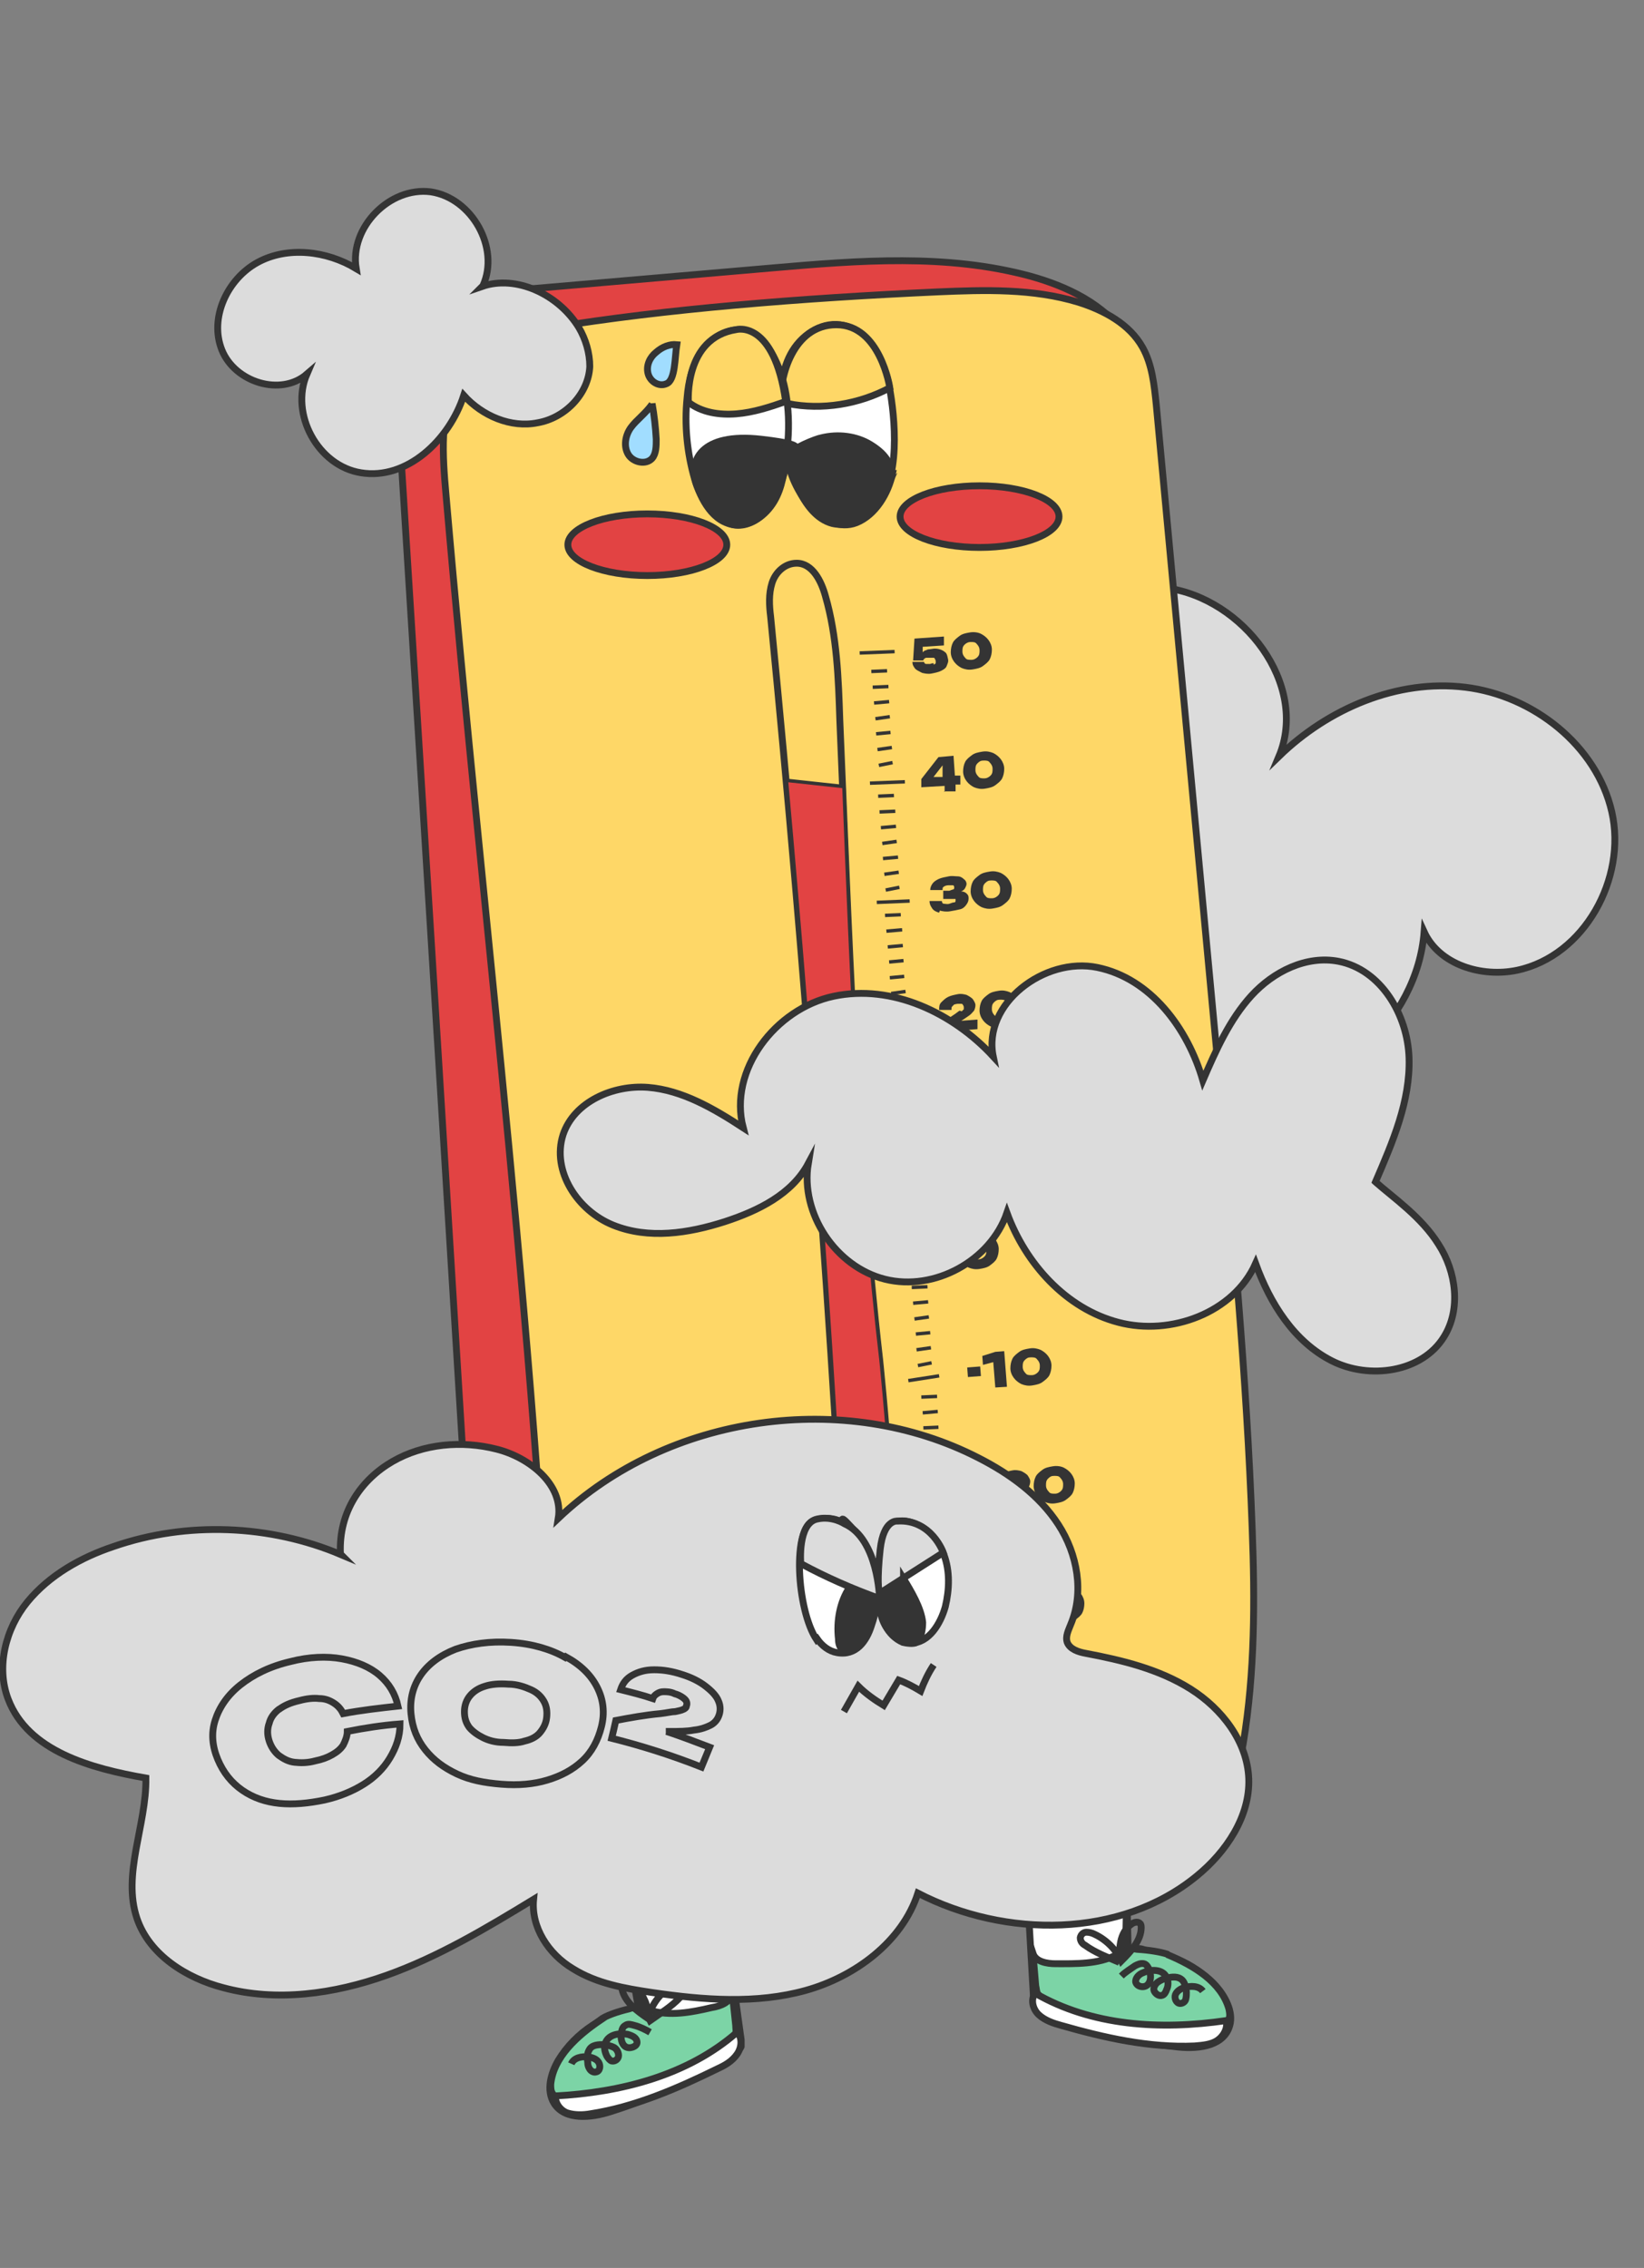 <?xml version="1.0" encoding="UTF-8"?>
<svg xmlns="http://www.w3.org/2000/svg" id="a" viewBox="0 0 240 331">
  <rect x="0" y="0" width="240" height="331" fill="#808080" stroke="none"/>
  <defs>
    <style>.b,.c{fill:#343434;}.d,.e,.f,.g{stroke-width:.5px;}.d,.e,.f,.g,.h,.i,.j,.k,.l,.m,.c,.n{stroke:#343434;stroke-miterlimit:10;}.d,.j{fill:#fff;}.e{fill:#ef83e0;}.f,.k{fill:#e24343;}.g,.l{fill:#dcdcdc;}.h{fill:#7cd4a6;}.i{fill:#fed767;}.m{fill:#a1ddff;}.n{fill:none;}</style>
  </defs>
  <path class="l" d="M141.6,101.6c-5.4-6.7-13.7-11.9-22.1-10.6-8.5,1.4-15.1,11.9-10.3,19-6.9-2.1-14.7,1.1-19.1,6.8s-5.8,13.2-4.9,20.4c1.1,8.9,6.3,17.9,14.8,20.9s19.7-2.4,20.4-11.4c2.9,10.7,12.3,20,23.4,20.5,11.1,.5,22.2-9.4,21-20.5,.2,7.8,8.8,13.1,16.6,13.3,13.1,.3,25.5-10.9,26.5-24,2.2,4.8,8.4,6.7,13.6,5.6,9.8-2.1,16-13.4,13.8-23.1-2.2-9.7-11.5-17-21.4-18.2-9.9-1.2-20,3.1-27.2,10.1,4.4-10.5-5.2-23.1-16.5-24.6-11.3-1.4-22.3,5.7-28.7,15.8Z"></path>
  <g>
    <g>
      <path class="k" d="M164.4,271.8l.3,12.9c4.8-.3,9.7,1.7,12.9,5.3,1.5,1.7,2.6,4,1.8,6-1.1,2.8-4.9,3.1-7.9,2.7-6.7-.7-13.3-2.4-19.6-5-.2,0-.4-.2-.6-.3-.3-.3-.3-.8-.3-1.2l-.8-17.5c0-.6,0-1.2,.4-1.6,.3-.3,.8-.4,1.2-.4,4.4-.6,8.8-1.2,12.5-.9Z"></path>
      <path class="j" d="M164.4,276.2c-4.5,1.8-9.4,2.5-14.3,2l.8,13.8c0,.3,0,.7,.2,.9,.2,.3,.6,.5,.9,.6,2.9,1.2,5.8,2.1,8.8,2.9,.4,.1,.9,.2,1.3,.1,.4-.1,.6-.4,.9-.6,2.5-2.4,4.2-5.5,4.9-8.8,.1-.6,.2-1.4-.1-1.9-.7-1.1-2.3-.9-3.5-.5,.1-2.9,.1-5.7,.2-8.5Z"></path>
      <path class="h" d="M170.5,285.3c3.8,1.6,7.8,4,8.9,7.9,.1,.5,.2,1,0,1.5-.3,.7-1.1,.9-1.8,1-8.4,1.6-17.4,.2-25-3.8-.4-.2-.8-.5-1.1-.9-.2-.3-.2-.8-.3-1.2l-.4-4.7c.4,1.2,2,1.5,3.3,1.5,3,0,6.2,.1,8.9-1.3,.5-.3,1-.6,1.6-.8,.5-.1,.9-.1,1.4,0,1.8,.1,3.5,.4,4.4,.7Z"></path>
      <path class="n" d="M163.4,286.5c0-1,0-2.1,.2-3.1s.7-2,1.6-2.6c.4-.3,1-.4,1.3,0,.1,.2,.1,.4,.1,.5,0,1.9-1.5,3.5-2.9,4.9-.8-1.7-2.2-3.1-3.9-3.9-.4-.2-.8-.3-1.2-.3s-.8,.3-.9,.8c0,.5,.3,.9,.7,1.1,1.5,1.1,3.4,1.8,5,2.5Z"></path>
      <path class="j" d="M179,294.9c.3,1.1-.4,2.3-1.3,2.9s-2.1,.7-3.3,.8c-6.6,.3-13.2-1.2-19.5-3-1.1-.3-2.3-.7-3.2-1.5-.9-.8-1.3-2.2-.6-3.2,8.3,4.8,18.3,5.4,27.9,4Z"></path>
      <path class="n" d="M163.7,288.4c.6-.6,1.3-1,2-1.5,.4-.2,.8-.4,1.3-.3,.4,.1,.6,.5,.8,.9,.2,.7,.3,1.5-.2,2.1s-1.6,.4-1.8-.3c-.1-.6,.5-1.2,1.1-1.4,1.1-.5,2.7-.5,3.3,.5,.4,.6,.4,1.4,.1,2-.1,.3-.3,.7-.6,.8-.5,.2-1-.2-1.2-.6s.1-1,.5-1.3,.9-.5,1.3-.6c.8-.2,1.7-.3,2.3,.3,.4,.4,.5,1.1,.6,1.7,0,.4,0,.7-.1,1.1s-.5,.6-.8,.6c-.6,0-.9-.8-.7-1.3s.8-.9,1.3-1c.9-.3,2.1-.3,2.7,.5"></path>
    </g>
    <g>
      <path class="k" d="M91,280.4l2.2,12.7c-4.8,.6-9.2,3.5-11.7,7.6-1.1,1.9-1.8,4.4-.6,6.3,1.6,2.5,5.4,2.1,8.2,1.2,6.4-2,12.6-4.9,18.2-8.6,.2-.1,.4-.3,.5-.4,.2-.3,.2-.8,.1-1.2l-2.5-17.3c0-.6-.2-1.2-.7-1.5-.4-.2-.8-.2-1.3-.2-4.4,.2-8.8,.5-12.4,1.5Z"></path>
      <path class="j" d="M91.9,284.7c4.7,1,9.7,.6,14.4-.7l1.9,13.7c0,.3,0,.7,0,1-.1,.3-.5,.6-.8,.8-2.6,1.7-5.3,3.2-8,4.6-.4,.2-.8,.4-1.2,.3-.4,0-.7-.2-1-.4-2.9-1.9-5.2-4.6-6.5-7.8-.3-.6-.5-1.3-.2-1.9,.4-1.2,2.1-1.3,3.4-1.2-.6-2.8-1.2-5.6-1.8-8.3Z"></path>
      <path class="h" d="M87.7,294.8c-3.4,2.3-6.9,5.4-7.3,9.4,0,.5,0,1,.3,1.4,.4,.6,1.3,.7,2,.7,8.6,0,17.1-3.1,23.8-8.4,.4-.3,.7-.6,.9-1.1,.1-.4,0-.8,0-1.2l-.5-4.7c-.2,1.3-1.7,1.9-3,2.1-3,.7-6.1,1.3-9,.4-.6-.2-1.1-.4-1.7-.4-.5,0-.9,0-1.4,.2-1.7,.4-3.4,1-4.2,1.6Z"></path>
      <path class="n" d="M94.8,294.7c-.2-1-.3-2.1-.8-3-.4-1-1.1-1.8-2-2.2-.4-.2-1.1-.2-1.2,.2,0,.2,0,.4,0,.6,.4,1.9,2.2,3.2,3.8,4.3,.4-1.8,1.6-3.5,3.1-4.5,.3-.2,.7-.5,1.1-.5s.9,.2,1,.6c.1,.5-.2,.9-.5,1.3-1.3,1.4-3,2.4-4.4,3.4Z"></path>
      <path class="j" d="M81.1,305.9c-.1,1.1,.8,2.2,1.8,2.5s2.2,.3,3.3,.1c6.5-1,12.7-3.7,18.6-6.6,1.1-.5,2.1-1.1,2.8-2.1s.8-2.4,0-3.2c-7.2,6.3-17,8.8-26.6,9.3Z"></path>
      <path class="n" d="M94.9,296.6c-.7-.4-1.5-.8-2.3-1-.4-.1-.9-.3-1.3,0-.4,.2-.5,.6-.6,1.1-.1,.7,0,1.6,.6,2s1.7,0,1.7-.6c0-.7-.7-1-1.4-1.2-1.2-.2-2.7,0-3.2,1.2-.3,.6-.1,1.4,.2,2,.2,.3,.4,.6,.7,.7,.5,.1,1-.3,1-.8s-.3-1-.7-1.2-.9-.3-1.4-.4c-.8,0-1.8,0-2.2,.8-.3,.5-.3,1.2-.2,1.8,0,.4,.1,.7,.3,1s.6,.5,.9,.4c.6-.1,.7-.9,.4-1.4s-.9-.7-1.5-.8c-1-.1-2.1,.1-2.5,1"></path>
    </g>
    <path class="k" d="M93.1,280.2c-5.4-.9-10.9-2.2-15-5.8-6.6-5.8-7.7-15.6-8.2-24.4-3.9-63.5-7.8-126.9-11.8-190.4-.3-5-.3-10.8,3.5-14,2.6-2.2,6.2-2.6,9.5-2.9,13.9-1.2,27.8-2.4,41.7-3.6,12.6-1.1,25.4-2.1,37.6,1.2,5.4,1.5,10.9,4.1,14,8.8,2.2,3.4,2.9,7.6,3.2,11.7,.8,10.7-.9,21.3-1.8,32-4.2,48.4,6.6,97,3.2,145.5-.6,8.3-1.6,16.6-3.8,24.6-1.3,4.6-12.5,11.4-14.7,11.1-14.4-1.7-29.1-.4-43,3.8-5.2,1.6-10.6,3.1-14.5,2.5Z"></path>
    <path class="i" d="M80.4,48c-5.9,.6-11.4,2.1-13.8,7.3s-2,11.2-1.5,16.8c5.5,63.7,13.7,127,16,190.6,.2,6.5,4.8,14.6,10.8,17.1,2.5,1.1,5.4,.8,8.2,.4,21.5-2.6,43-5.1,64.5-7.7,2.5-.3,5.1-.6,7.5-1.7,5.9-2.8,8.3-10,9.4-16.4,1.7-10.3,1.7-20.8,1.3-31.3-.8-22.2-2.9-44.4-4.9-66.6l-9.1-97.4c-.3-2.9-.6-5.9-2-8.4-1.9-3.4-5.6-5.4-9.4-6.6-6.6-2-13.6-1.8-20.5-1.5-19.9,.9-39.8,2.5-56.3,5.2Z"></path>
    <path class="n" d="M130.6,245.7c5.5,2.1,8,9.8,4.6,14.7-3.4,4.8-11.6,5.2-15.3,.5-3.7-4.6-1.4-12.6,4.2-14.6-2.6-52.2-6.5-104.3-11.6-156.3-.2-1.6-.3-3.3,.2-4.9s1.9-2.9,3.6-2.9c2.3,0,3.6,2.6,4.2,4.8,1.7,5.9,1.9,12,2.1,18.1,1.3,30.8,2.3,62.6,5.8,93.2,0,0,3.4,31.7,2,47.4Z"></path>
    <g>
      <path class="j" d="M129.5,71.2c-.7,1.6-1.7,3.1-3.1,4.1s-3.2,1.5-4.9,1.1c-2.3-.6-3.9-2.8-4.9-5-1.6-3.6-2.4-7.6-2.6-11.5-.1-3,.1-6.1,1.7-8.7s4.6-4.4,7.5-3.7c3.2,.8,5,4.1,6.2,7.2,.6,1.7,2.3,11.4,0,16.6Z"></path>
      <path class="i" d="M115,58.9c5,1,10.4,.1,14.9-2.3,0,0-1.4-9.2-7.8-9.2s-8.3,7.8-8.1,11.2l1,.3Z"></path>
      <g>
        <path class="j" d="M114.8,66.5c-.3,2.3-.6,4.7-1.8,6.7-1.2,2-3.3,3.6-5.7,3.4-3.2-.3-5-3.7-5.9-6.7-1.1-3.8-1.5-7.9-1.1-11.8,.2-2.5,.8-5.1,2.3-7.1s4.1-3.4,6.6-2.7c2.9,.8,7.1,7.2,5.6,18.2Z"></path>
        <path class="i" d="M114.7,58.6c-2.3,.8-4.7,1.6-7.2,1.8-2.5,.2-5.1-.2-7-1.7,0,0-.7-9.4,7-10.6,0,0,5.5-1.5,7.2,10.5"></path>
        <path class="c" d="M111.4,75c-1.4,1.5-3.7,2.2-5.4,1.2-.9-.5-3-1.9-4.3-5.4s.6-7.7,9.4-6.7,3.5,1.7,3.7,2.4c.5,1.8-2,7-3.4,8.5Z"></path>
      </g>
      <path class="c" d="M130.3,69.1c-.6,2.9-2.5,6.1-5.3,7.2-2.3,.9-5.1-.3-6.7-2.2-1.5-1.8-3.6-5.5-3.1-7.7,.2-.9,4-2.4,4.7-2.5,2.4-.6,5.1-.3,7.2,1,2.1,1.3,2.8,2.5,3.2,4.2Z"></path>
      <path class="m" d="M95.2,58.9c.3,1.7,.5,3.4,.6,5.2,0,1,0,2.1-.6,2.8-.9,1-2.8,.6-3.5-.6s-.4-2.8,.4-3.9c.8-1.1,2-1.9,3.1-3.4Z"></path>
      <path class="m" d="M98.8,50.3c-.3,1.9-.2,5.2-1.5,5.7-1.1,.5-2.4-.3-2.7-1.5s.3-2.4,1.2-3.1c.9-.8,2-1.2,3-1.1Z"></path>
    </g>
    <path class="f" d="M114.8,113.8c4,44.1,7.1,88.3,9.3,132.6-5.6,1.9-7.9,9.9-4.2,14.6,3.7,4.6,11.9,4.3,15.3-.5,3.4-4.8,.9-12.6-4.6-14.7,1.3-15.7-2-47.4-2-47.4-3.2-27.4-4.3-55.8-5.4-83.6l-8.3-.9Z"></path>
    <ellipse class="k" cx="143" cy="75.4" rx="11.6" ry="4.5"></ellipse>
    <ellipse class="k" cx="94.5" cy="79.5" rx="11.6" ry="4.5"></ellipse>
    <g>
      <g>
        <path class="b" d="M136.3,96.8c-.1,0-.3,0-.5,.1-.3,0-.5,0-.6,0-.2,0-.3-.2-.3-.3h-1.7c0,.5,.2,.7,.4,1,.2,.2,.6,.4,1,.6,.4,.1,.9,.2,1.4,.1s1-.2,1.4-.4,.7-.4,.8-.7,.3-.6,.2-1-.1-.6-.3-.9c-.2-.2-.5-.4-.8-.5-.3-.1-.7-.2-1.2-.1s-.6,0-.9,.2c-.2,0-.4,.2-.5,.3v-.8l3.1-.2v-1.3l-4.3,.3-.2,3.2h1.5c0-.2,.1-.2,.2-.3s.2-.1,.3-.1c.1,0,.3,0,.4,0s.3,0,.5,0,.2,0,.3,.2c0,0,.1,.2,.1,.3s0,.2,0,.3c0,0-.2,.2-.3,.2Z"></path>
        <path class="b" d="M140.4,97.5c.5,.2,1,.3,1.6,.2s1.1-.2,1.5-.5c.4-.3,.8-.6,1-1s.3-.9,.3-1.4-.2-1-.5-1.4-.7-.7-1.1-.9-1-.3-1.6-.2-1.1,.2-1.5,.5-.8,.6-1,1c-.2,.4-.3,.9-.3,1.4s.2,1,.5,1.4c.3,.4,.7,.7,1.1,.9Zm.4-3.4c.2-.2,.5-.4,.9-.4s.7,0,.9,.3c.2,.2,.4,.5,.4,.9s0,.7-.3,1c-.2,.2-.5,.4-.9,.4s-.7,0-.9-.3c-.2-.2-.4-.5-.4-.9s0-.7,.3-1Z"></path>
        <path class="b" d="M137.8,115.5h1.7v-1h.7v-1.3h-.8l-.2-2.9-2.2,.2-2.5,3.2v1.2l3.4-.2v.9Zm-1.6-2l1.4-1.8v1.7h-1.4Z"></path>
        <path class="b" d="M145,109.9c-.5-.2-1-.3-1.6-.2s-1.1,.2-1.5,.5c-.4,.3-.8,.6-1,1s-.3,.9-.3,1.4,.2,1,.5,1.4,.7,.7,1.1,.9c.5,.2,1,.3,1.6,.2s1.1-.2,1.5-.5c.4-.3,.8-.6,1-1,.2-.4,.3-.9,.3-1.4s-.2-1-.5-1.4c-.3-.4-.7-.7-1.1-.9Zm-.4,3.3c-.2,.2-.5,.4-.9,.4s-.7,0-.9-.3c-.2-.2-.4-.5-.4-.9s0-.7,.3-1,.5-.4,.9-.4,.7,0,.9,.3c.2,.2,.4,.5,.4,.9s0,.7-.3,1Z"></path>
        <path class="b" d="M137.2,132.9c.4,.1,.9,.2,1.5,.1s1.1-.2,1.5-.3,.7-.4,.9-.7c.2-.3,.3-.5,.3-.9s-.1-.5-.3-.7-.5-.3-.8-.3c0,0-.1,0-.2,0,0,0,.2,0,.2,0,.3-.1,.5-.3,.6-.5,.1-.2,.2-.4,.2-.6s-.1-.5-.4-.7c-.2-.2-.5-.4-.9-.4-.4,0-.8-.1-1.3,0s-1.1,.2-1.5,.4-.7,.4-.9,.7c-.2,.3-.3,.6-.3,.9h1.8c0-.3,0-.4,.2-.5,.1-.1,.4-.2,.7-.2s.5,0,.6,0c.1,0,.2,.1,.2,.3s0,.2-.1,.3c-.1,0-.3,.1-.6,.2h-.9v1.2h.9c.2,0,.4,0,.6,0s.2,0,.3,0c0,0,0,.1,0,.2,0,.1,0,.3-.2,.3-.2,0-.4,.1-.7,.2s-.6,0-.8,0c-.2,0-.3-.2-.3-.4h-1.8c0,.5,.2,.8,.4,1.1s.6,.5,1,.6Z"></path>
        <path class="b" d="M146.1,127.4c-.5-.2-1-.3-1.6-.2s-1.1,.2-1.5,.5-.8,.6-1,1c-.2,.4-.3,.9-.3,1.4s.2,1,.5,1.4c.3,.4,.7,.7,1.1,.9,.5,.2,1,.3,1.6,.2s1.1-.2,1.5-.5c.4-.3,.8-.6,1-1s.3-.9,.3-1.4-.2-1-.5-1.4-.7-.7-1.1-.9Zm-.4,3.3c-.2,.2-.5,.4-.9,.4s-.7,0-.9-.3c-.2-.2-.4-.5-.4-.9s0-.7,.3-1,.5-.4,.9-.4,.7,0,.9,.3c.2,.2,.4,.5,.4,.9s0,.7-.3,1Z"></path>
        <path class="b" d="M140.1,147.5c-.2,.1-.4,.3-.7,.5l-2.1,1.4v1.2l5.4-.4v-1.4l-2.6,.2h.2c.5-.3,.9-.6,1.2-.8s.5-.5,.7-.7c.1-.2,.2-.5,.2-.8s-.2-.6-.4-.9c-.2-.2-.5-.4-.9-.6-.4-.1-.8-.2-1.3-.1s-1,.2-1.4,.4-.7,.5-1,.8-.3,.7-.3,1.1h1.8c0-.3,0-.4,.1-.5s.2-.2,.3-.3c.1,0,.3-.1,.6-.1s.3,0,.4,0c.1,0,.2,0,.3,.2s.1,.2,.1,.3,0,.2,0,.3c0,0-.2,.2-.3,.3Z"></path>
        <path class="b" d="M147.4,144.8c-.5-.2-1-.3-1.6-.2s-1.1,.2-1.5,.5c-.4,.3-.8,.6-1,1s-.3,.9-.3,1.4,.2,1,.5,1.4,.7,.7,1.1,.9c.5,.2,1,.3,1.6,.2s1.1-.2,1.5-.5c.4-.3,.8-.6,1-1,.2-.4,.3-.9,.3-1.4s-.2-1-.5-1.4c-.3-.4-.7-.7-1.1-.9Zm-.4,3.3c-.2,.2-.5,.4-.9,.4s-.7,0-.9-.3c-.2-.2-.4-.5-.4-.9s0-.7,.3-1,.5-.4,.9-.4,.7,0,.9,.3c.2,.2,.4,.5,.4,.9s0,.7-.3,1Z"></path>
        <polygon class="b" points="140 167.8 141.7 167.7 141.3 162.6 140 162.7 138.1 163.2 138.2 164.6 139.7 164.2 140 167.8"></polygon>
        <path class="b" d="M143.8,167.3c.5,.2,1,.3,1.6,.2s1.1-.2,1.5-.5c.4-.3,.8-.6,1-1s.3-.9,.3-1.4-.2-1-.5-1.4-.7-.7-1.1-.9-1-.3-1.6-.2-1.1,.2-1.5,.5-.8,.6-1,1c-.2,.4-.3,.9-.3,1.4s.2,1,.5,1.4c.3,.4,.7,.7,1.1,.9Zm.4-3.4c.2-.2,.5-.4,.9-.4s.7,0,.9,.3c.2,.2,.4,.5,.4,.9s0,.7-.3,1c-.2,.2-.5,.4-.9,.4s-.7,0-.9-.3c-.2-.2-.4-.5-.4-.9s0-.7,.3-1Z"></path>
        <path class="b" d="M141.4,185c.5,.2,1,.3,1.6,.2s1.1-.2,1.5-.5c.4-.3,.8-.6,1-1s.3-.9,.3-1.4-.2-1-.5-1.4-.7-.7-1.1-.9-1-.3-1.6-.2-1.1,.2-1.5,.5-.8,.6-1,1c-.2,.4-.3,.9-.3,1.4s.2,1,.5,1.4c.3,.4,.7,.7,1.1,.9Zm.4-3.4c.2-.2,.5-.4,.9-.4s.7,0,.9,.3c.2,.2,.4,.5,.4,.9s0,.7-.3,1c-.2,.2-.5,.4-.9,.4s-.7,0-.9-.3c-.2-.2-.4-.5-.4-.9s0-.7,.3-1Z"></path>
        <rect class="b" x="141.2" y="199.6" width="1.9" height="1.4" transform="translate(-14.9 11.4) rotate(-4.4)"></rect>
        <polygon class="b" points="145.3 202.5 147 202.4 146.6 197.2 145.3 197.3 143.4 197.9 143.5 199.2 145 198.8 145.3 202.5"></polygon>
        <path class="b" d="M151.9,197c-.5-.2-1-.3-1.6-.2s-1.1,.2-1.5,.5c-.4,.3-.8,.6-1,1s-.3,.9-.3,1.4,.2,1,.5,1.4,.7,.7,1.1,.9c.5,.2,1,.3,1.6,.2s1.1-.2,1.5-.5c.4-.3,.8-.6,1-1,.2-.4,.3-.9,.3-1.4s-.2-1-.5-1.4c-.3-.4-.7-.7-1.1-.9Zm-.4,3.3c-.2,.2-.5,.4-.9,.4s-.7,0-.9-.3c-.2-.2-.4-.5-.4-.9s0-.7,.3-1,.5-.4,.9-.4,.7,0,.9,.3c.2,.2,.4,.5,.4,.9s0,.7-.3,1Z"></path>
        <rect class="b" x="142.5" y="217.1" width="1.9" height="1.4" transform="translate(-16.2 11.6) rotate(-4.4)"></rect>
        <path class="b" d="M148.1,217c-.2,.1-.4,.3-.7,.5l-2.1,1.4v1.2l5.4-.4v-1.4l-2.6,.2h.2c.5-.3,.9-.6,1.2-.8,.3-.2,.5-.5,.7-.7,.1-.2,.2-.5,.2-.8s-.2-.6-.4-.9c-.2-.2-.5-.4-.9-.6-.4-.1-.8-.2-1.3-.1s-1,.2-1.4,.4-.7,.5-1,.8-.3,.7-.3,1.1h1.8c0-.3,0-.4,.1-.5s.2-.2,.3-.3c.1,0,.3-.1,.6-.1s.3,0,.4,0c.1,0,.2,0,.3,.2s.1,.2,.1,.3,0,.2,0,.3c0,0-.2,.2-.3,.3Z"></path>
        <path class="b" d="M152.2,214.5c-.4,.3-.8,.6-1,1s-.3,.9-.3,1.4,.2,1,.5,1.4,.7,.7,1.1,.9c.5,.2,1,.3,1.6,.2s1.1-.2,1.5-.5c.4-.3,.8-.6,1-1,.2-.4,.3-.9,.3-1.4s-.2-1-.5-1.4c-.3-.4-.7-.7-1.1-.9s-1-.3-1.6-.2-1.1,.2-1.5,.5Zm3,2.1c0,.4,0,.7-.3,1-.2,.2-.5,.4-.9,.4s-.7,0-.9-.3c-.2-.2-.4-.5-.4-.9s0-.7,.3-1,.5-.4,.9-.4,.7,0,.9,.3c.2,.2,.4,.5,.4,.9Z"></path>
        <rect class="b" x="143.9" y="234.5" width="1.9" height="1.4" transform="translate(-17.5 11.7) rotate(-4.4)"></rect>
        <path class="b" d="M150.8,234.5c0,0-.1,0-.2,0,0,0,.2,0,.2,0,.3-.1,.5-.3,.6-.5,.1-.2,.2-.4,.2-.6s-.1-.5-.4-.7c-.2-.2-.5-.4-.9-.4-.4,0-.8-.1-1.3,0s-1.1,.2-1.5,.4c-.4,.2-.7,.4-.9,.7-.2,.3-.3,.6-.3,.9h1.8c0-.3,0-.4,.2-.5,.1-.1,.4-.2,.7-.2s.5,0,.6,0c.1,0,.2,.1,.2,.3s0,.2-.1,.3c-.1,0-.3,.1-.6,.2h-.9v1.2h.9c.2,0,.4,0,.6,0s.2,0,.3,0c0,0,0,.1,0,.2,0,.1,0,.3-.2,.3-.2,0-.4,.1-.7,.2s-.6,0-.8,0c-.2,0-.3-.2-.3-.4h-1.8c0,.5,.2,.8,.4,1.1s.6,.5,1,.6c.4,.1,.9,.2,1.5,.1s1.1-.2,1.5-.3,.7-.4,.9-.7,.3-.5,.3-.9-.1-.5-.3-.7-.5-.3-.8-.3Z"></path>
        <path class="b" d="M156.7,231.7c-.5-.2-1-.3-1.6-.2s-1.1,.2-1.5,.5c-.4,.3-.8,.6-1,1s-.3,.9-.3,1.4,.2,1,.5,1.4,.7,.7,1.1,.9c.5,.2,1,.3,1.6,.2s1.1-.2,1.5-.5c.4-.3,.8-.6,1-1,.2-.4,.3-.9,.3-1.4s-.2-1-.5-1.4c-.3-.4-.7-.7-1.1-.9Zm-.4,3.3c-.2,.2-.5,.4-.9,.4s-.7,0-.9-.3c-.2-.2-.4-.5-.4-.9s0-.7,.3-1,.5-.4,.9-.4,.7,0,.9,.3c.2,.2,.4,.5,.4,.9s0,.7-.3,1Z"></path>
      </g>
      <line class="e" x1="125.5" y1="95.3" x2="130.6" y2="95.1"></line>
      <line class="e" x1="127" y1="114.3" x2="132.1" y2="114.1"></line>
      <line class="e" x1="128" y1="131.7" x2="132.8" y2="131.5"></line>
      <line class="e" x1="129" y1="149.1" x2="134.4" y2="149.1"></line>
      <line class="e" x1="130.3" y1="167.3" x2="134.9" y2="167.2"></line>
      <line class="d" x1="131.7" y1="184.2" x2="136.3" y2="183.5"></line>
      <line class="d" x1="132.6" y1="201.5" x2="137.1" y2="200.8"></line>
      <line class="d" x1="134.5" y1="220" x2="139.7" y2="219.6"></line>
      <line class="d" x1="136.1" y1="236.5" x2="141.2" y2="235.7"></line>
      <g>
        <line class="g" x1="136" y1="221.3" x2="138.3" y2="221.2"></line>
        <line class="g" x1="136.2" y1="223.5" x2="138.4" y2="223.4"></line>
        <line class="g" x1="136.3" y1="225.8" x2="138.5" y2="225.6"></line>
        <line class="g" x1="136.5" y1="228.1" x2="138.7" y2="227.9"></line>
        <line class="g" x1="136.7" y1="230.4" x2="138.8" y2="230.1"></line>
        <line class="g" x1="136.8" y1="232.7" x2="138.9" y2="232.3"></line>
        <line class="g" x1="137" y1="234.9" x2="139" y2="234.6"></line>
      </g>
      <g>
        <line class="g" x1="134.5" y1="203.9" x2="136.8" y2="203.8"></line>
        <line class="g" x1="134.7" y1="206.2" x2="136.9" y2="206"></line>
        <line class="g" x1="134.8" y1="208.4" x2="137" y2="208.3"></line>
        <line class="g" x1="135" y1="210.7" x2="137.2" y2="210.5"></line>
        <line class="g" x1="135.2" y1="213" x2="137.3" y2="212.7"></line>
        <line class="g" x1="135.4" y1="215.3" x2="137.4" y2="215"></line>
        <line class="g" x1="135.5" y1="217.6" x2="137.5" y2="217.2"></line>
      </g>
      <g>
        <line class="g" x1="133" y1="185.6" x2="135.2" y2="185.5"></line>
        <line class="g" x1="133.1" y1="187.9" x2="135.4" y2="187.8"></line>
        <line class="g" x1="133.3" y1="190.2" x2="135.5" y2="190"></line>
        <line class="g" x1="133.5" y1="192.5" x2="135.6" y2="192.2"></line>
        <line class="g" x1="133.7" y1="194.7" x2="135.8" y2="194.5"></line>
        <line class="g" x1="133.8" y1="197" x2="135.9" y2="196.7"></line>
        <line class="g" x1="134" y1="199.3" x2="136" y2="198.9"></line>
      </g>
      <g>
        <line class="g" x1="131.6" y1="168.8" x2="133.9" y2="168.7"></line>
        <line class="g" x1="131.8" y1="171.1" x2="134" y2="170.9"></line>
        <line class="g" x1="131.9" y1="173.3" x2="134.1" y2="173.2"></line>
        <line class="g" x1="132.1" y1="175.6" x2="134.3" y2="175.4"></line>
        <line class="g" x1="132.3" y1="177.9" x2="134.4" y2="177.6"></line>
        <line class="g" x1="132.5" y1="180.2" x2="134.5" y2="179.9"></line>
        <line class="g" x1="132.6" y1="182.5" x2="134.6" y2="182.1"></line>
      </g>
      <g>
        <line class="g" x1="130.2" y1="151.4" x2="132.5" y2="151.4"></line>
        <line class="g" x1="130.4" y1="153.7" x2="132.7" y2="153.6"></line>
        <line class="g" x1="130.6" y1="156" x2="132.8" y2="155.8"></line>
        <line class="g" x1="130.8" y1="158.3" x2="132.9" y2="158.1"></line>
        <line class="g" x1="130.9" y1="160.6" x2="133.1" y2="160.3"></line>
        <line class="g" x1="131.1" y1="162.9" x2="133.2" y2="162.5"></line>
        <line class="g" x1="131.3" y1="165.1" x2="133.3" y2="164.8"></line>
      </g>
      <g>
        <line class="g" x1="129.2" y1="133.6" x2="131.5" y2="133.5"></line>
        <line class="g" x1="129.4" y1="135.9" x2="131.7" y2="135.7"></line>
        <line class="g" x1="129.6" y1="138.2" x2="131.8" y2="138"></line>
        <line class="g" x1="129.8" y1="140.4" x2="131.9" y2="140.2"></line>
        <line class="g" x1="129.9" y1="142.7" x2="132" y2="142.5"></line>
        <line class="g" x1="130.1" y1="145" x2="132.2" y2="144.7"></line>
        <line class="g" x1="130.3" y1="147.3" x2="132.3" y2="146.9"></line>
      </g>
      <g>
        <line class="g" x1="128.2" y1="116.2" x2="130.5" y2="116.1"></line>
        <line class="g" x1="128.4" y1="118.5" x2="130.7" y2="118.4"></line>
        <line class="g" x1="128.6" y1="120.8" x2="130.8" y2="120.6"></line>
        <line class="g" x1="128.8" y1="123.1" x2="130.9" y2="122.8"></line>
        <line class="g" x1="128.9" y1="125.3" x2="131.1" y2="125.1"></line>
        <line class="g" x1="129.1" y1="127.6" x2="131.2" y2="127.3"></line>
        <line class="g" x1="129.3" y1="129.9" x2="131.3" y2="129.5"></line>
      </g>
      <g>
        <line class="g" x1="127.2" y1="98" x2="129.5" y2="97.9"></line>
        <line class="g" x1="127.4" y1="100.3" x2="129.7" y2="100.2"></line>
        <line class="g" x1="127.6" y1="102.6" x2="129.8" y2="102.4"></line>
        <line class="g" x1="127.8" y1="104.9" x2="129.9" y2="104.6"></line>
        <line class="g" x1="127.9" y1="107.1" x2="130" y2="106.9"></line>
        <line class="g" x1="128.1" y1="109.4" x2="130.2" y2="109.1"></line>
        <line class="g" x1="128.3" y1="111.7" x2="130.3" y2="111.3"></line>
      </g>
    </g>
  </g>
  <g>
    <path class="l" d="M49.8,226.9c-10.4-4.4-22.5-4.9-33.2-1.2-4.8,1.6-9.4,4.2-12.6,8.1-3.2,3.9-4.6,9.5-2.8,14.2,2.9,7.6,12.1,10.1,20.1,11.5,.1,6.9-3.5,14-1.3,20.5,1.8,5.3,7.2,8.7,12.6,10.1,7.8,2.1,16.2,.9,23.8-1.8s14.6-6.9,21.5-11.1c-.4,4.1,2.2,8,5.7,10.1,3.5,2.2,7.6,2.9,11.6,3.5,7.5,1.1,15.2,1.7,22.4-.3s14.1-7.1,16.4-14.2c12.8,6.6,29.6,6.6,40.7-2.5,4.3-3.5,7.8-8.7,7.6-14.2-.2-5.4-3.9-10.2-8.5-13.1-4.6-2.9-10-4.2-15.3-5.2-1.1-.2-2.3-.6-2.7-1.6-.3-.9,.2-1.8,.5-2.6,2-4.7,1-10.3-1.8-14.6-2.8-4.3-7.1-7.4-11.6-9.7-19.6-10.1-45.4-6.4-61.4,8.8,.8-4.9-4.2-8.9-9-10.1-5.1-1.3-10.7-.8-15.2,1.8s-7.9,7.3-7.6,13.5Z"></path>
    <g>
      <path class="j" d="M119.3,239.2c.7,1,1.7,1.8,2.9,2,2.8,.5,4.3-1.7,5-3.9,1.6-4.5,1.2-9.8-2-13.4s-1.7-1.6-2.8-2-2.4-.4-3.5,0c-3.3,.9-2.6,13,.3,17.4Z"></path>
      <path class="j" d="M128.7,236c.6,2,2.3,3.8,4.3,3.8,2.6,0,4.3-2.8,5-5.3,.6-2.5,.7-5.2-.2-7.6s-3-4.5-5.5-4.9c-.8-.1-1.8,0-2.4,.5-.5,.4-.7,1-.9,1.6-1,3.3-.9,9.9-.3,11.9Z"></path>
      <path class="l" d="M128.3,232.6c3.1-2,6.3-4,9.4-6,0,0-1.7-4.9-6.7-4.6,0,0-2-.3-2.5,4.1-.5,4.4-.2,6.5-.2,6.5"></path>
      <path class="l" d="M116.9,228.2c3.7,2,7.6,3.7,11.5,5.1,0,0-.2-8.7-5.1-10.9,0,0-1.8-1.2-4-.7-2.9,.6-2.4,6.5-2.4,6.5Z"></path>
      <path class="c" d="M131.9,230.4c1.1,1.8,2.6,4.3,2.8,6.4,0,.9-.2,2.4-.9,2.9-.4,.3-1.6,.1-2,0-2.3-1-3.3-3.5-3.4-6,0-.4,.3-1.3,.6-1.4,1.1-.7,2.2-1.4,2.9-1.8Z"></path>
      <path class="c" d="M124,231.7c1.3,.5,2.8,1.1,4,1.6-.2,2.3-.9,4.5-2.1,6.4-.5,.8-1.8,1.6-2.7,1.2-.6-.3-.8-1-.8-1.7-.3-2.6,.2-5.4,1.6-7.5Z"></path>
      <path class="n" d="M123.2,249.8l2.1-3.7c1.1,1.1,2.4,2,3.7,2.8l2.2-3.7c1.1,.4,2.2,1,3.2,1.6,.5-1.3,1.1-2.6,1.9-3.8"></path>
    </g>
    <g>
      <path class="l" d="M40.7,249.5c.8-.6,1.7-1,3-1.3,1.1-.3,2.1-.4,2.9-.3,.9,0,1.6,.3,2.2,.7,.6,.4,1,.9,1.3,1.5,2.6-.5,5.3-.8,8-1.1-.4-1.8-1.3-3.3-2.7-4.5-1.4-1.2-3.3-2-5.5-2.4-2.2-.4-4.8-.3-7.5,.4-3,.7-5.4,1.9-7.3,3.4-1.9,1.5-3.1,3.3-3.7,5.2-.6,1.9-.4,3.8,.4,5.7,.8,1.9,2,3.4,3.6,4.5,1.6,1.1,3.4,1.7,5.4,1.9,2,.2,4.2,0,6.6-.5,2.2-.5,4.1-1.3,5.7-2.3,1.6-1,2.9-2.3,3.8-3.8,.9-1.5,1.5-3.1,1.5-5-2.6,.2-5.2,.6-7.7,1.1,0,.7-.3,1.4-.6,2-.4,.6-.9,1-1.6,1.4-.7,.4-1.5,.7-2.5,.9-1.1,.3-2.1,.3-3,.2-.9-.1-1.6-.5-2.3-1-.6-.5-1.1-1.2-1.4-2.1-.3-.9-.3-1.8,0-2.6,.2-.8,.7-1.5,1.5-2.1Z"></path>
      <path class="l" d="M82.5,241.9c-2.1-1.2-4.8-2-7.9-2.2-3.1-.2-5.8,.2-8.1,1-2.3,.9-4,2.2-5.1,3.8-1.1,1.6-1.6,3.5-1.4,5.6,.2,2.1,.9,3.8,2.1,5.3,1.2,1.5,2.7,2.6,4.6,3.5,1.9,.9,4,1.3,6.5,1.5,2.5,.2,4.7,0,6.7-.6,2-.6,3.7-1.5,5.1-2.8,1.4-1.3,2.3-3,2.8-5,.5-2,.3-3.9-.6-5.7-.9-1.8-2.4-3.3-4.6-4.5Zm-3.7,11c-.5,.6-1.3,1-2.2,1.2-.9,.3-1.9,.3-3.1,.2-1.2,0-2.2-.3-3-.7-.8-.4-1.5-.9-2-1.5-.5-.7-.7-1.4-.7-2.3,0-.9,.3-1.7,.8-2.3,.5-.6,1.2-1.1,2.2-1.4,.9-.3,2.1-.4,3.4-.3,1.3,0,2.4,.4,3.3,.8,.9,.4,1.5,1,1.9,1.7,.4,.7,.5,1.5,.4,2.4-.1,.9-.5,1.6-1,2.2Z"></path>
      <path class="l" d="M97.2,252.7c.2,0,.3,0,.5,0,1.4,0,2.6,0,3.6-.2,1-.1,1.8-.4,2.4-.7,.6-.3,1-.8,1.2-1.3,.3-.7,.3-1.5,0-2.2-.3-.8-1-1.5-1.9-2.2-.9-.7-2.1-1.3-3.4-1.7-1.5-.5-2.8-.7-4.1-.7-1.3,0-2.3,.3-3.2,.8-.9,.5-1.4,1.2-1.7,2.1,1.6,.4,3.2,.8,4.7,1.3,.1-.3,.3-.5,.6-.7,.3-.2,.6-.3,1-.3,.4,0,1,0,1.6,.3,.4,.1,.8,.3,1.1,.5,.3,.2,.5,.4,.6,.6,.1,.2,.1,.5,0,.7,0,.2-.2,.4-.5,.5-.2,.1-.6,.2-1.1,.3-.5,0-1.3,.2-2.2,.3-2.2,.2-4.4,.6-6.5,1-.2,.9-.4,1.8-.6,2.6,4.4,1.1,8.8,2.5,13.1,4.2,.4-1,.8-1.9,1.2-2.9-2.1-.8-4.2-1.6-6.3-2.3Z"></path>
    </g>
  </g>
  <path class="l" d="M70.5,41.7c2.5-5.5-1.6-12.8-7.6-13.7-6-.8-11.9,5.2-10.9,11.2-4.3-2.6-10-3.3-14.4-.9-4.4,2.4-7.1,8.1-5.2,12.8,1.9,4.7,8.6,6.8,12.4,3.5-2.5,5.8,1.6,13.4,7.9,14.4,6.7,1.1,12.9-4.8,15-11.3,2.7,3,6.9,4.8,10.8,4,4-.7,7.4-4.2,7.6-8.2,0-2-.6-4-1.6-5.7-3-4.9-9.2-7.7-14.1-6Z"></path>
  <path class="l" d="M200.8,172.5c2.5-5.8,5.1-11.8,4.9-18.1-.2-6.3-4.1-12.9-10.3-14.1-4.7-.9-9.5,1.5-12.7,5-3.2,3.5-5.2,8-7.1,12.4-2.2-7.6-7.6-14.9-15.4-16.5-7.7-1.6-16.8,5.3-15.2,13-5.9-6.4-14.8-10.6-23.3-8.8s-15.4,10.8-13.2,19.2c-4.3-2.8-8.9-5.5-13.9-5.9-5.1-.4-10.8,2.1-12.4,6.9-1.7,5.3,2.1,11.1,7.3,13.2s11,1.2,16.3-.5c4.9-1.6,9.8-4,12.2-8.5-1.2,7.3,4,15.1,11.2,16.9,7.2,1.8,15.4-2.7,17.8-9.7,2.7,7.4,8.6,14,16.3,16,7.6,2,16.8-1.4,20-8.6,2.1,5.8,5.6,11.4,11.1,14.2,5.5,2.8,13.2,1.7,16.4-3.5,2.5-4,1.8-9.5-.8-13.5-2.5-4-6.6-6.8-9.2-9.1Z"></path>
</svg>
